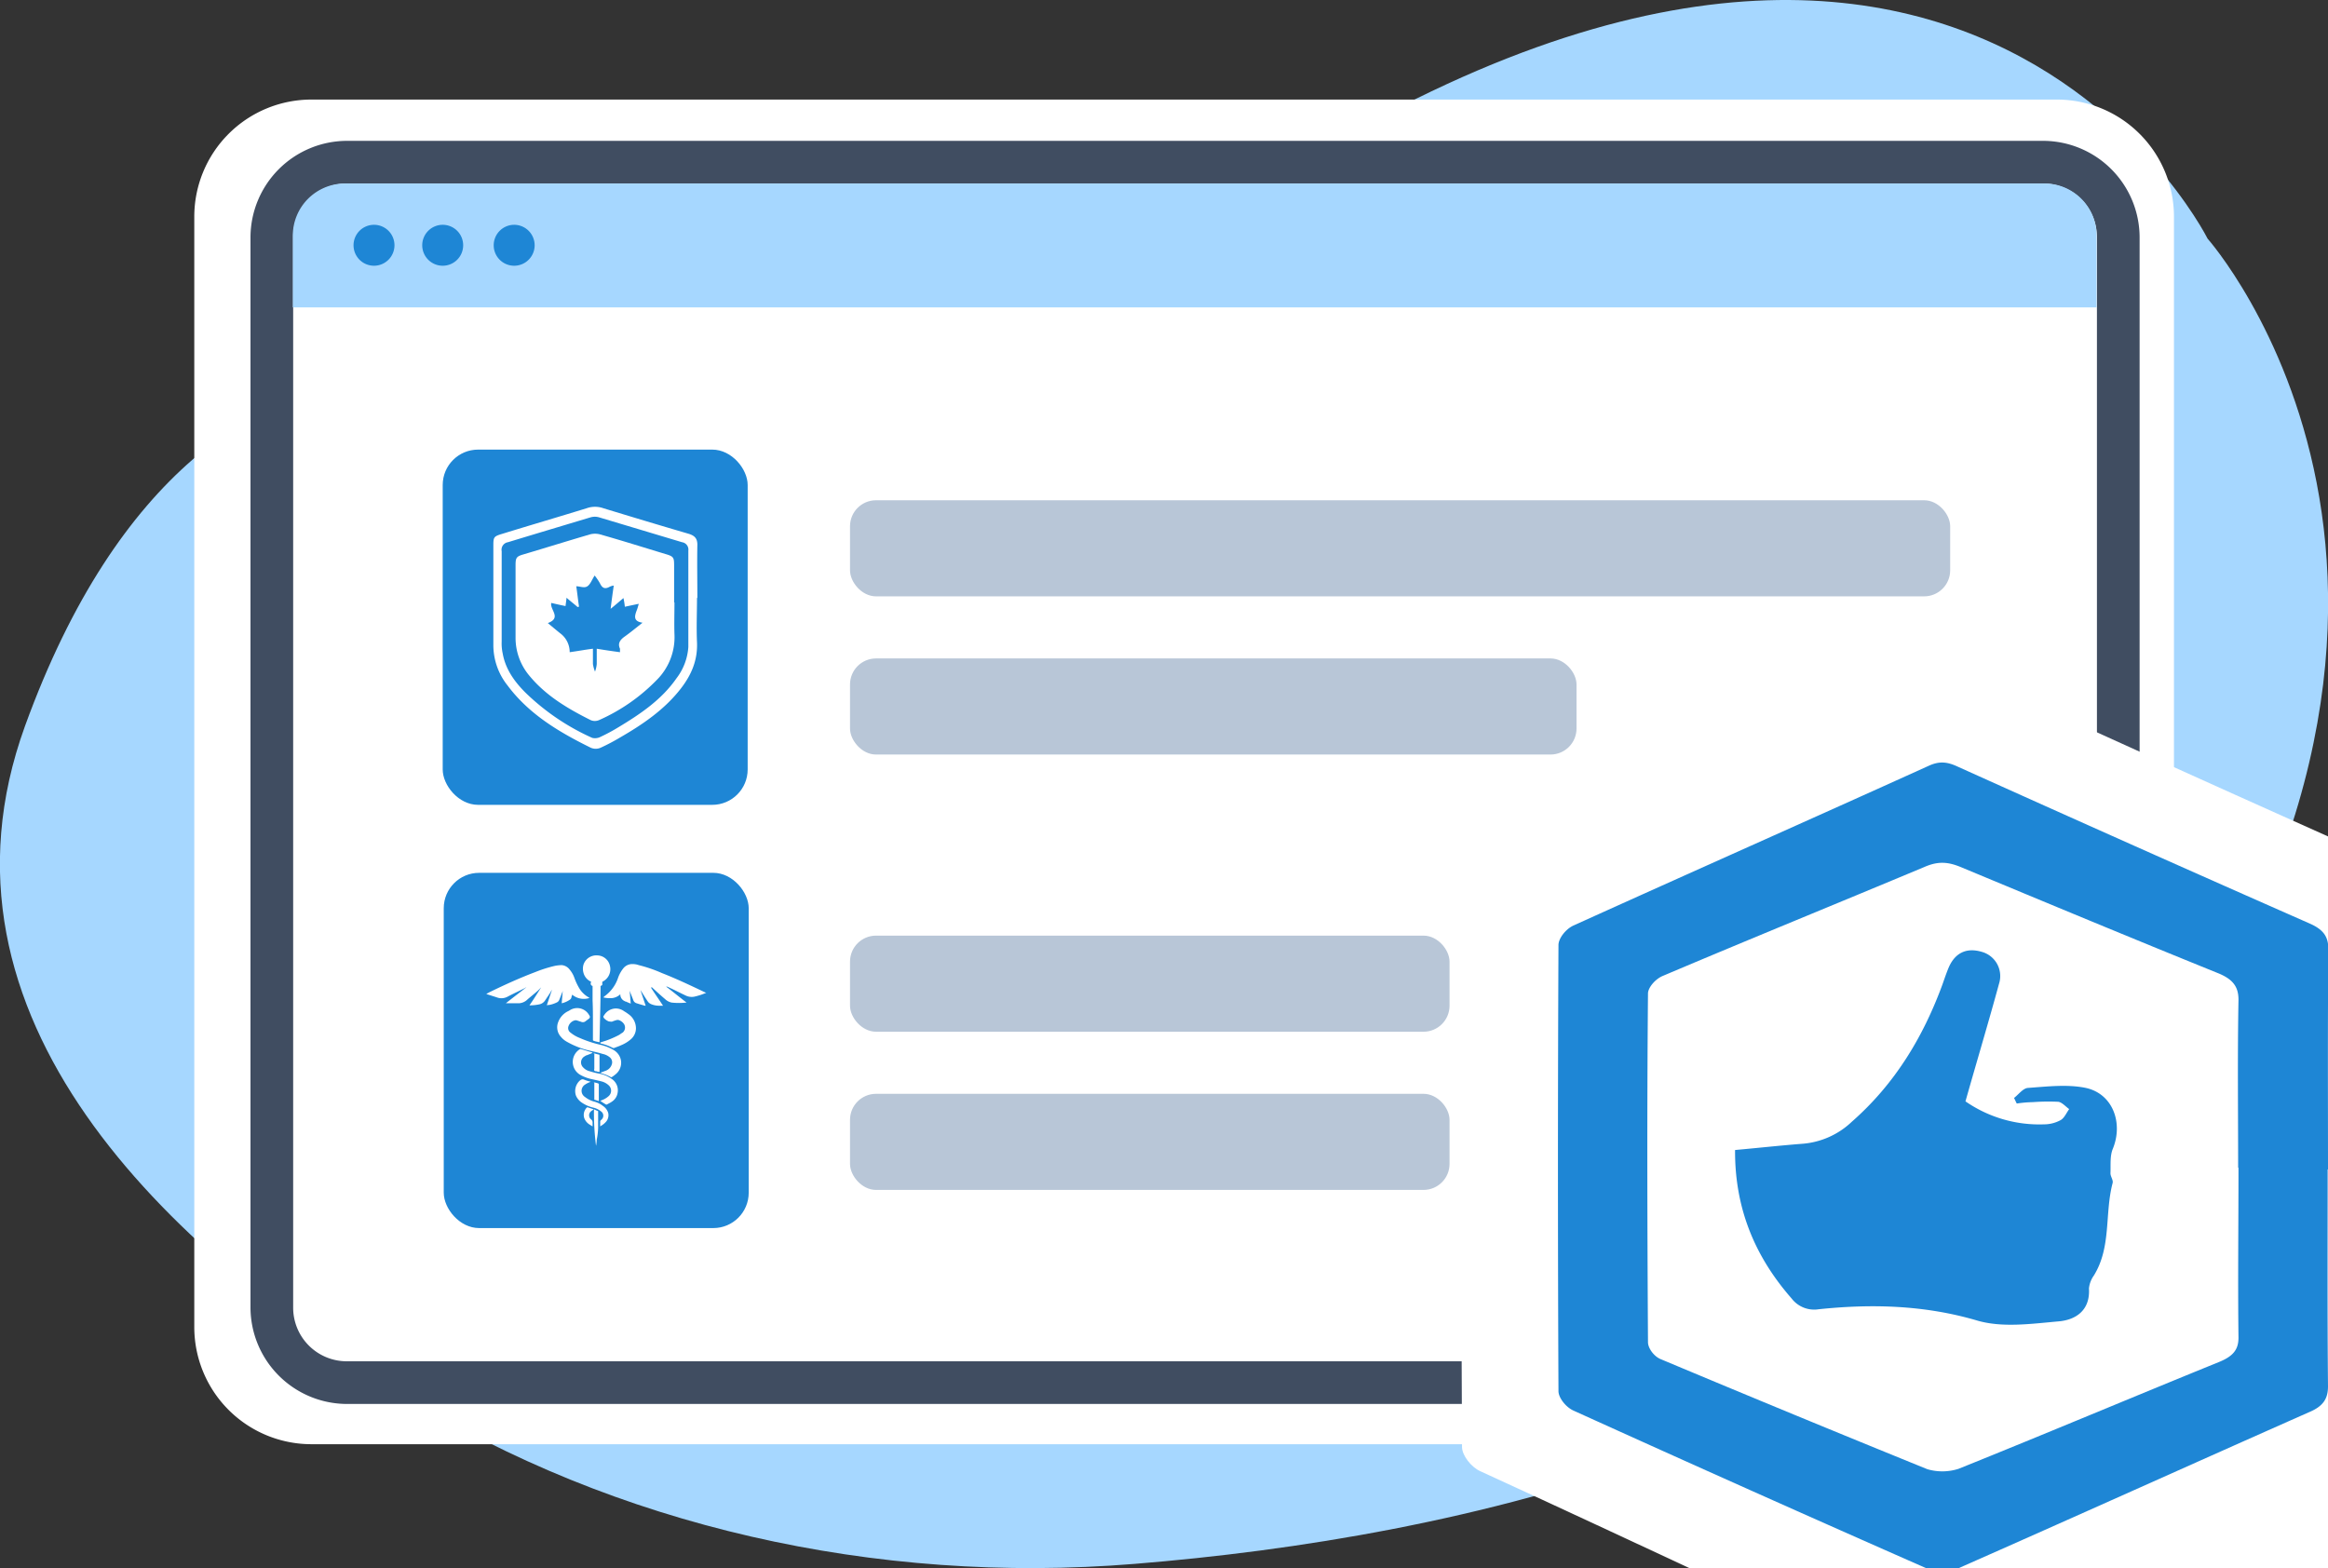 <?xml version="1.0" encoding="UTF-8"?>
<svg xmlns="http://www.w3.org/2000/svg" id="Layer_1" data-name="Layer 1" viewBox="0 0 671 452" width="671" height="452">
  <rect x="0" y="0" width="671" height="452" fill="#333333" stroke="none"/>
  <title>Plastic Surgery Legislation Compliance Experts</title>
  <g id="Layer_1-2" data-name="Layer 1-2">
    <path d="M171.2,117.7S61,61.1,7.2,209.3c-30.5,84.1,41.2,150.8,109,192.8,61.1,37.8,136,54.8,210.8,48.7,92.7-7.5,220.7-35.2,287.7-126.4C727.3,171.2,636.3,68.8,636.3,68.8S553.3-97.5,317.4,87c0,0-67.2,55.2-146.2,30.7Z" style="fill:#a6d7ff"></path>
    <path d="M592.8,416.3H89.8A33.76,33.76,0,0,1,56,382.5V62.5A33.76,33.76,0,0,1,89.8,28.7h503a33.76,33.76,0,0,1,33.8,33.8v320A33.76,33.76,0,0,1,592.8,416.3Z" style="fill:#fff"></path>
    <path d="M588.9,404.7H100a27.87,27.87,0,0,1-27.8-27.8V68.4A27.87,27.87,0,0,1,100,40.6H588.9a27.87,27.87,0,0,1,27.8,27.8V376.9a27.87,27.87,0,0,1-27.8,27.8ZM100,52.9A15.45,15.45,0,0,0,84.5,68.4V376.9A15.45,15.45,0,0,0,100,392.4H588.9a15.45,15.45,0,0,0,15.5-15.5V68.4a15.45,15.45,0,0,0-15.5-15.5Z" style="fill:#404d61"></path>
    <path d="M589.4,52.9H99.4a15,15,0,0,0-15,15V88.6H604.3V67.9a15,15,0,0,0-15-15Z" style="fill:#a6d7ff"></path>
    <path d="M113.7,70.7a5.91,5.91,0,0,1-5.9,5.9,5.9,5.9,0,1,1,5.9-5.9Zm13.9-5.9a5.91,5.91,0,0,0-5.9,5.9,5.9,5.9,0,1,0,5.9-5.9Zm20.6,0a5.91,5.91,0,0,0-5.9,5.9,5.9,5.9,0,0,0,11.8,0A5.91,5.91,0,0,0,148.2,64.8Z" style="fill:#1e86d5"></path>
  </g>
  <rect x="127.9" y="251.6" width="87.9" height="102.4" rx="10.2" ry="10.2" style="fill:#1e86d5"></rect>
  <path d="M187.7,284.8c1.1,1.7,2.3,3.4,3.4,5.1h-1a5.87,5.87,0,0,1-2.3-.4,2.29,2.29,0,0,1-1-.7c-.7-1-1.3-2-2-3.1a1.44,1.44,0,0,0-.2-.3l1.5,4.5a1.27,1.27,0,0,1-.6-.1c-.7-.2-1.4-.4-2-.6a1.44,1.44,0,0,1-1-1c-.3-.8-.6-1.5-.9-2.3,0,0,0-.2-.1-.2l.3,3.6c-.5-.2-1-.4-1.4-.6a.37.37,0,0,1-.3-.1,2.1,2.1,0,0,1-1.3-1.7v-.3a4.13,4.13,0,0,1-2.3,1.1,7.63,7.63,0,0,1-2.6-.2l.3-.3a10.61,10.61,0,0,0,3.9-5.2,9.44,9.44,0,0,1,1.5-2.8,3.29,3.29,0,0,1,2.8-1.3,5.08,5.08,0,0,1,1.7.3,40.79,40.79,0,0,1,6.7,2.3c4.1,1.6,8.1,3.5,12.1,5.4a4.88,4.88,0,0,0,.7.3h-.1a19.3,19.3,0,0,1-3.4,1.1,4,4,0,0,1-2.6-.4c-1.7-.8-3.4-1.7-5.2-2.5H192c2,1.5,3.9,3.1,5.9,4.6h-.1a19.66,19.66,0,0,1-4.2,0,3.91,3.91,0,0,1-1.9-1c-1.3-1.1-2.5-2.2-3.8-3.4l-.1-.1h0Z" style="fill:#fff"></path>
  <path d="M169.8,287.7a5.21,5.21,0,0,1-4.9-1c0,.3-.2.6-.2.8s-.2.5-.5.7a6.71,6.71,0,0,1-2.3,1l.3-3.6h0c-.1.4-.3.8-.4,1.1l-.6,1.5a1.34,1.34,0,0,1-.6.7,8.47,8.47,0,0,1-2.4.8,1.27,1.27,0,0,0-.6.1l1.5-4.5h0c-.3.4-.5.9-.8,1.3l-1.2,1.8a2.61,2.61,0,0,1-1.6,1.1,13.58,13.58,0,0,1-2.9.3c1.2-1.7,2.3-3.5,3.4-5.2h0l-.9.9c-1.1,1-2.3,1.9-3.4,2.9a3.87,3.87,0,0,1-2.1.8h-3.8c2-1.6,4-3.1,5.9-4.6h0s-.2,0-.2.1c-1.7.9-3.5,1.7-5.2,2.6a3.73,3.73,0,0,1-3.1.2c-.9-.3-1.9-.6-2.8-.9a.31.31,0,0,1-.2-.1c.3-.2.6-.3.9-.5,4.3-2.1,8.7-4.1,13.2-5.8a37.73,37.73,0,0,1,5.7-1.8,12.25,12.25,0,0,1,1.9-.2,3.21,3.21,0,0,1,2.3,1.3,7.68,7.68,0,0,1,1.4,2.5,17.72,17.72,0,0,0,1.5,3.1,7.56,7.56,0,0,0,2.4,2.3c.1,0,.3.2.4.3h-.1Z" style="fill:#fff"></path>
  <path d="M173.1,309.2c.5-.2,1.1-.4,1.6-.6a2.87,2.87,0,0,0,1.7-2,1.85,1.85,0,0,0-.5-1.7,4.59,4.59,0,0,0-2.2-1.1c-1.3-.4-2.7-.7-4-1a24.37,24.37,0,0,1-6.3-2.5,5.79,5.79,0,0,1-1.7-1.4,4.05,4.05,0,0,1-.8-4.3,5.67,5.67,0,0,1,2.8-3.1c.1,0,.3-.2.4-.2a3.94,3.94,0,0,1,5.7,1.3c.3.4.3.7,0,1l-1.2.9a1.28,1.28,0,0,1-1.2,0c-.4-.1-.9-.3-1.3-.4h-.3a2.59,2.59,0,0,0-1.9,1.6,1.59,1.59,0,0,0,.6,2,9.75,9.75,0,0,0,2.6,1.5,33.48,33.48,0,0,0,6.1,2,13.09,13.09,0,0,1,3.7,1.5,4.32,4.32,0,0,1,2.1,3.1,4.27,4.27,0,0,1-1.6,3.9,10.47,10.47,0,0,1-1.1.8h-.2a12.75,12.75,0,0,0-2.7-1.1Z" style="fill:#fff"></path>
  <path d="M173.6,282.9v.9c0,.2-.2.3-.5.4,0,5.4-.2,10.8-.3,16.2a1.27,1.27,0,0,1-.6-.1,4.51,4.51,0,0,1-1.1-.3c-.1,0-.2-.1-.2-.3v-5c0-2.1,0-4.2-.1-6.3v-4.2c-.5-.1-.7-.6-.4-1.2a3.89,3.89,0,0,1-2.2-2.5,4.26,4.26,0,0,1,0-2.5,3.91,3.91,0,0,1,4-2.6,3.82,3.82,0,0,1,3.6,3,4,4,0,0,1-2.2,4.6Z" style="fill:#fff"></path>
  <path d="M173,300.5c.4-.1.9-.3,1.3-.4a28.26,28.26,0,0,0,4-1.7c.4-.2.7-.5,1.1-.7a1.88,1.88,0,0,0,.4-2.6,2.92,2.92,0,0,0-1.6-1.1h-.3a8.8,8.8,0,0,0-1.5.5,3.75,3.75,0,0,1-1-.1,3.81,3.81,0,0,1-1.3-.9c-.2-.3-.3-.5,0-.8a4,4,0,0,1,3.4-2,4.07,4.07,0,0,1,2.4.8,12.49,12.49,0,0,1,1.2.8,5,5,0,0,1,2.2,4.2,4.2,4.2,0,0,1-1.5,3.1,10,10,0,0,1-2.8,1.7c-.6.3-1.3.5-2,.8h-.3a14.76,14.76,0,0,0-3.5-1.3h-.1Z" style="fill:#fff"></path>
  <path d="M170.6,303.6l-1.5.6c-.2,0-.4.2-.6.3a2,2,0,0,0-.4,3.2,3.68,3.68,0,0,0,1.9,1.1,22.91,22.91,0,0,0,2.8.7,8.47,8.47,0,0,1,3.5,1.5,3.92,3.92,0,0,1,1.7,4.1,3.7,3.7,0,0,1-1.7,2.5c-.4.3-.9.5-1.4.8h-.2a16.29,16.29,0,0,1-1.7-1.1.49.49,0,0,0,.3-.1,6.11,6.11,0,0,0,2.2-1.3,2.08,2.08,0,0,0,0-3,4.77,4.77,0,0,0-2.2-1.2c-.8-.2-1.7-.4-2.6-.6a11.42,11.42,0,0,1-3.5-1.3,4.3,4.3,0,0,1,0-7.4h.2c1.1.3,2.3.7,3.4,1Z" style="fill:#fff"></path>
  <path d="M173,324.8v-1.6a.31.31,0,0,1,.1-.2l.3-.3a1.48,1.48,0,0,0,0-2.2,5.61,5.61,0,0,0-2.3-1.2,9.68,9.68,0,0,1-3.3-1.4,4.63,4.63,0,0,1-1.8-2.1,4.09,4.09,0,0,1,1.1-4.3c.4-.3.7-.5,1.2-.3a13.89,13.89,0,0,0,1.9.6h.2a.37.37,0,0,0-.3.1,6.11,6.11,0,0,0-1.4.7,2.1,2.1,0,0,0-.1,3.6,7.45,7.45,0,0,0,2.5,1.3,6.78,6.78,0,0,1,2.7,1.3,3.7,3.7,0,0,1,1.5,2,2.89,2.89,0,0,1-.5,2.4,5.5,5.5,0,0,1-1.9,1.5Z" style="fill:#fff"></path>
  <path d="M171.3,319.8a9.74,9.74,0,0,0,1.1.5V325a19.73,19.73,0,0,1-.4,3.5,11,11,0,0,1-.2,1.8,74,74,0,0,1-.6-10.5Z" style="fill:#fff"></path>
  <path d="M171,303.6c.6.1,1.1.3,1.7.4a.35.35,0,0,1,.1.2V309a2.92,2.92,0,0,1-.9-.2c-.2,0-.5,0-.6-.2s0-.4,0-.6v-4.5Z" style="fill:#fff"></path>
  <path d="M171.1,319.8c-.2.2-.5.3-.7.5a1.5,1.5,0,0,0,0,2.4,1.09,1.09,0,0,1,.4.9v1.1c-.3-.2-.5-.3-.8-.5a3.75,3.75,0,0,1-1.6-1.9,3,3,0,0,1,.8-3.1h.2l1.8.6Z" style="fill:#fff"></path>
  <path d="M171.1,312a6.11,6.11,0,0,1,1.3.3s.2.1.2.2v4.9h0c-.4-.1-.8-.3-1.3-.4v-5.1Z" style="fill:#fff"></path>
  <rect x="127.6" y="129.6" width="87.9" height="102.4" rx="10.2" ry="10.2" style="fill:#1e86d5"></rect>
  <path d="M200.9,172.3c0,4.3-.2,8.6,0,12.9.2,5.1-1.6,9.3-4.6,13.2-4.7,6.1-11,10.4-17.6,14.2a57.69,57.69,0,0,1-5.5,2.9,3.5,3.5,0,0,1-3,0c-9.1-4.5-17.7-9.6-23.9-17.9a18.68,18.68,0,0,1-4.1-11.4V157.1c0-2.3.2-2.5,2.5-3.2,8.1-2.5,16.3-4.9,24.4-7.4a7.19,7.19,0,0,1,4.8,0c8.2,2.5,16.5,5,24.7,7.4,1.5.5,2.4,1.2,2.4,3.1-.1,5.1,0,10.3,0,15.4h0Zm-56.3.4h0v12.2a13.43,13.43,0,0,0,.3,3.5c.8,4.5,3.4,8.1,6.5,11.2a66.58,66.58,0,0,0,19.3,13.1,3.45,3.45,0,0,0,2.4-.3,52.06,52.06,0,0,0,5.2-2.8c6.3-3.8,12.4-7.9,16.7-14.1a16.63,16.63,0,0,0,3.4-9V158.7a2.14,2.14,0,0,0-1.8-2.4l-24-7.2a4.48,4.48,0,0,0-2.3,0c-8,2.4-16,4.8-23.9,7.2a2.19,2.19,0,0,0-1.8,2.6v13.8Z" style="fill:#fff"></path>
  <path d="M194.4,173.7c0,3-.1,6.1,0,9.1a17.41,17.41,0,0,1-5.2,13.3,53.16,53.16,0,0,1-16.6,11.5,3.05,3.05,0,0,1-2.3,0c-6.6-3.3-12.9-7-17.7-12.8a16.92,16.92,0,0,1-4-11V163c0-2.2.2-2.6,2.3-3.2,6.4-1.9,12.8-3.9,19.3-5.8a5.71,5.71,0,0,1,2.6,0c6.4,1.8,12.7,3.8,19,5.7,2.4.7,2.5,1,2.5,3.4v10.5Zm-10,.3c-1.5.3-2.9.6-4.3.9a21.66,21.66,0,0,0-.4-2.5c-1.2,1-2.2,1.9-3.7,3.1.3-2.5.6-4.6.9-6.7a3.54,3.54,0,0,0-1.1.3c-1.4.8-2.2.5-2.9-1a17.35,17.35,0,0,0-1.5-2.2c-.8,1.2-1.2,2.5-2.1,3.1s-2.1,0-3.2,0c.3,2,.5,4,.8,5.9a.6.6,0,0,0-.4.1c-1-.9-2.1-1.7-3.2-2.7-.1.9-.2,1.6-.3,2.4-1.5-.3-2.8-.6-4.1-.9-.5,1.9,3.1,4.3-1,5.8,1.3,1.1,2.4,2,3.5,2.9a6.73,6.73,0,0,1,2.8,5.5c2.2-.3,4.3-.7,6.7-1v4.4a10.41,10.41,0,0,0,.6,2.2,8.73,8.73,0,0,0,.5-2.2V187c2.4.4,4.5.7,6.7,1v-1c-.7-1.5,0-2.5,1.2-3.4,1.7-1.2,3.4-2.6,5.3-4.1-2.7-.4-2.3-1.9-1.7-3.5.3-.7.4-1.3.7-2.2Z" style="fill:#fff"></path>
  <path d="M671,241.1Q617.15,217,563.5,192.5c-3.7-1.7-6.5-2.1-10.5-.2-42.1,19.2-84.3,38.1-126.3,57.4-2.7,1.2-5.3,4.6-5.3,6.9q-.45,80.25,0,160.5c0,2.4,2.6,5.8,5.3,7,19.5,8.9,60.2,27.9,60.2,27.9H671.3l-.2-210.9Z" style="fill:#fff"></path>
  <path d="M670.9,337.1c0,20.8-.1,41.7.1,62.5,0,3.5-1.3,5.7-5.3,7.4-34.1,15.1-68,30.4-102,45.4a11.94,11.94,0,0,1-7.7,0q-51.45-22.65-102.5-45.8c-2.2-1-4.3-3.7-4.3-5.6q-.3-64.35,0-128.6c0-1.9,2.1-4.6,4.3-5.6,34-15.4,68.3-30.6,102.3-46,3.2-1.5,5.5-1.2,8.5.2q50.55,22.8,101.4,45.2c4.1,1.8,5.4,3.9,5.4,7.4-.2,21.2-.1,42.4-.1,63.5Z" style="fill:#1e86d5"></path>
  <path d="M645.1,336.6c0-16.1-.2-32.3.1-48.4,0-3.8-1.6-6-6.2-7.8-24.7-10-49.2-20.2-73.7-30.4-3.8-1.6-6.7-1.8-10.6-.1-25.1,10.5-50.4,20.8-75.4,31.4-2.2.9-4.3,3.4-4.3,5.1-.3,33.5-.2,67,0,100.5,0,1.7,1.7,4.1,3.7,4.9q38.25,16.05,76.8,31.7a15.34,15.34,0,0,0,9-.1c25.1-10.1,50-20.6,75.1-30.8,4.2-1.7,5.6-3.7,5.6-7-.2-16.3,0-32.6,0-49Z" style="fill:#fff"></path>
  <path d="M566.4,317.4a37.34,37.34,0,0,0,22.7,6.7,10.05,10.05,0,0,0,4.8-1.2c1.1-.6,1.7-2.1,2.5-3.2-1-.7-2-1.9-3.1-2.1a60.92,60.92,0,0,0-7.4.1,34.21,34.21,0,0,0-4.6.4c-.3-.5-.5-1.1-.8-1.6,1.3-1,2.6-2.8,4-2.9,5.6-.4,11.4-1.1,16.7,0,7.8,1.7,10.8,10.1,7.8,17.5-.9,2.1-.6,4.7-.7,7.1,0,1,.9,2,.6,2.9-2.3,8.8-.3,18.4-5.4,26.6a7.68,7.68,0,0,0-1.4,3.7c.4,6.4-3.9,9.1-8.8,9.5-7.9.7-16.3,1.9-23.6-.3-15.1-4.4-30.2-4.8-45.5-3.2a8.2,8.2,0,0,1-7.8-3.1c-10.6-12.1-16.4-26-16.3-42.8,6.6-.6,13-1.3,19.4-1.8a23.25,23.25,0,0,0,14.3-6.4c12.3-10.8,20.5-24.3,26.1-39.6.6-1.7,1.2-3.5,1.9-5.1,1.9-4.1,5.2-5.5,9.5-4.2a7.24,7.24,0,0,1,4.9,9.1c-3,11-6.3,22-9.7,34Z" style="fill:#1e86d5"></path>
  <rect x="245" y="144.2" width="317.1" height="27.7" rx="7.5" ry="7.5" style="fill:#b8c6d7"></rect>
  <rect x="245" y="189.8" width="209.4" height="27.7" rx="7.5" ry="7.5" style="fill:#b8c6d7"></rect>
  <rect x="245" y="269.7" width="172.8" height="27.7" rx="7.5" ry="7.5" style="fill:#b8c6d7"></rect>
  <rect x="245" y="315.3" width="172.8" height="27.7" rx="7.5" ry="7.5" style="fill:#b8c6d7"></rect>
</svg>
